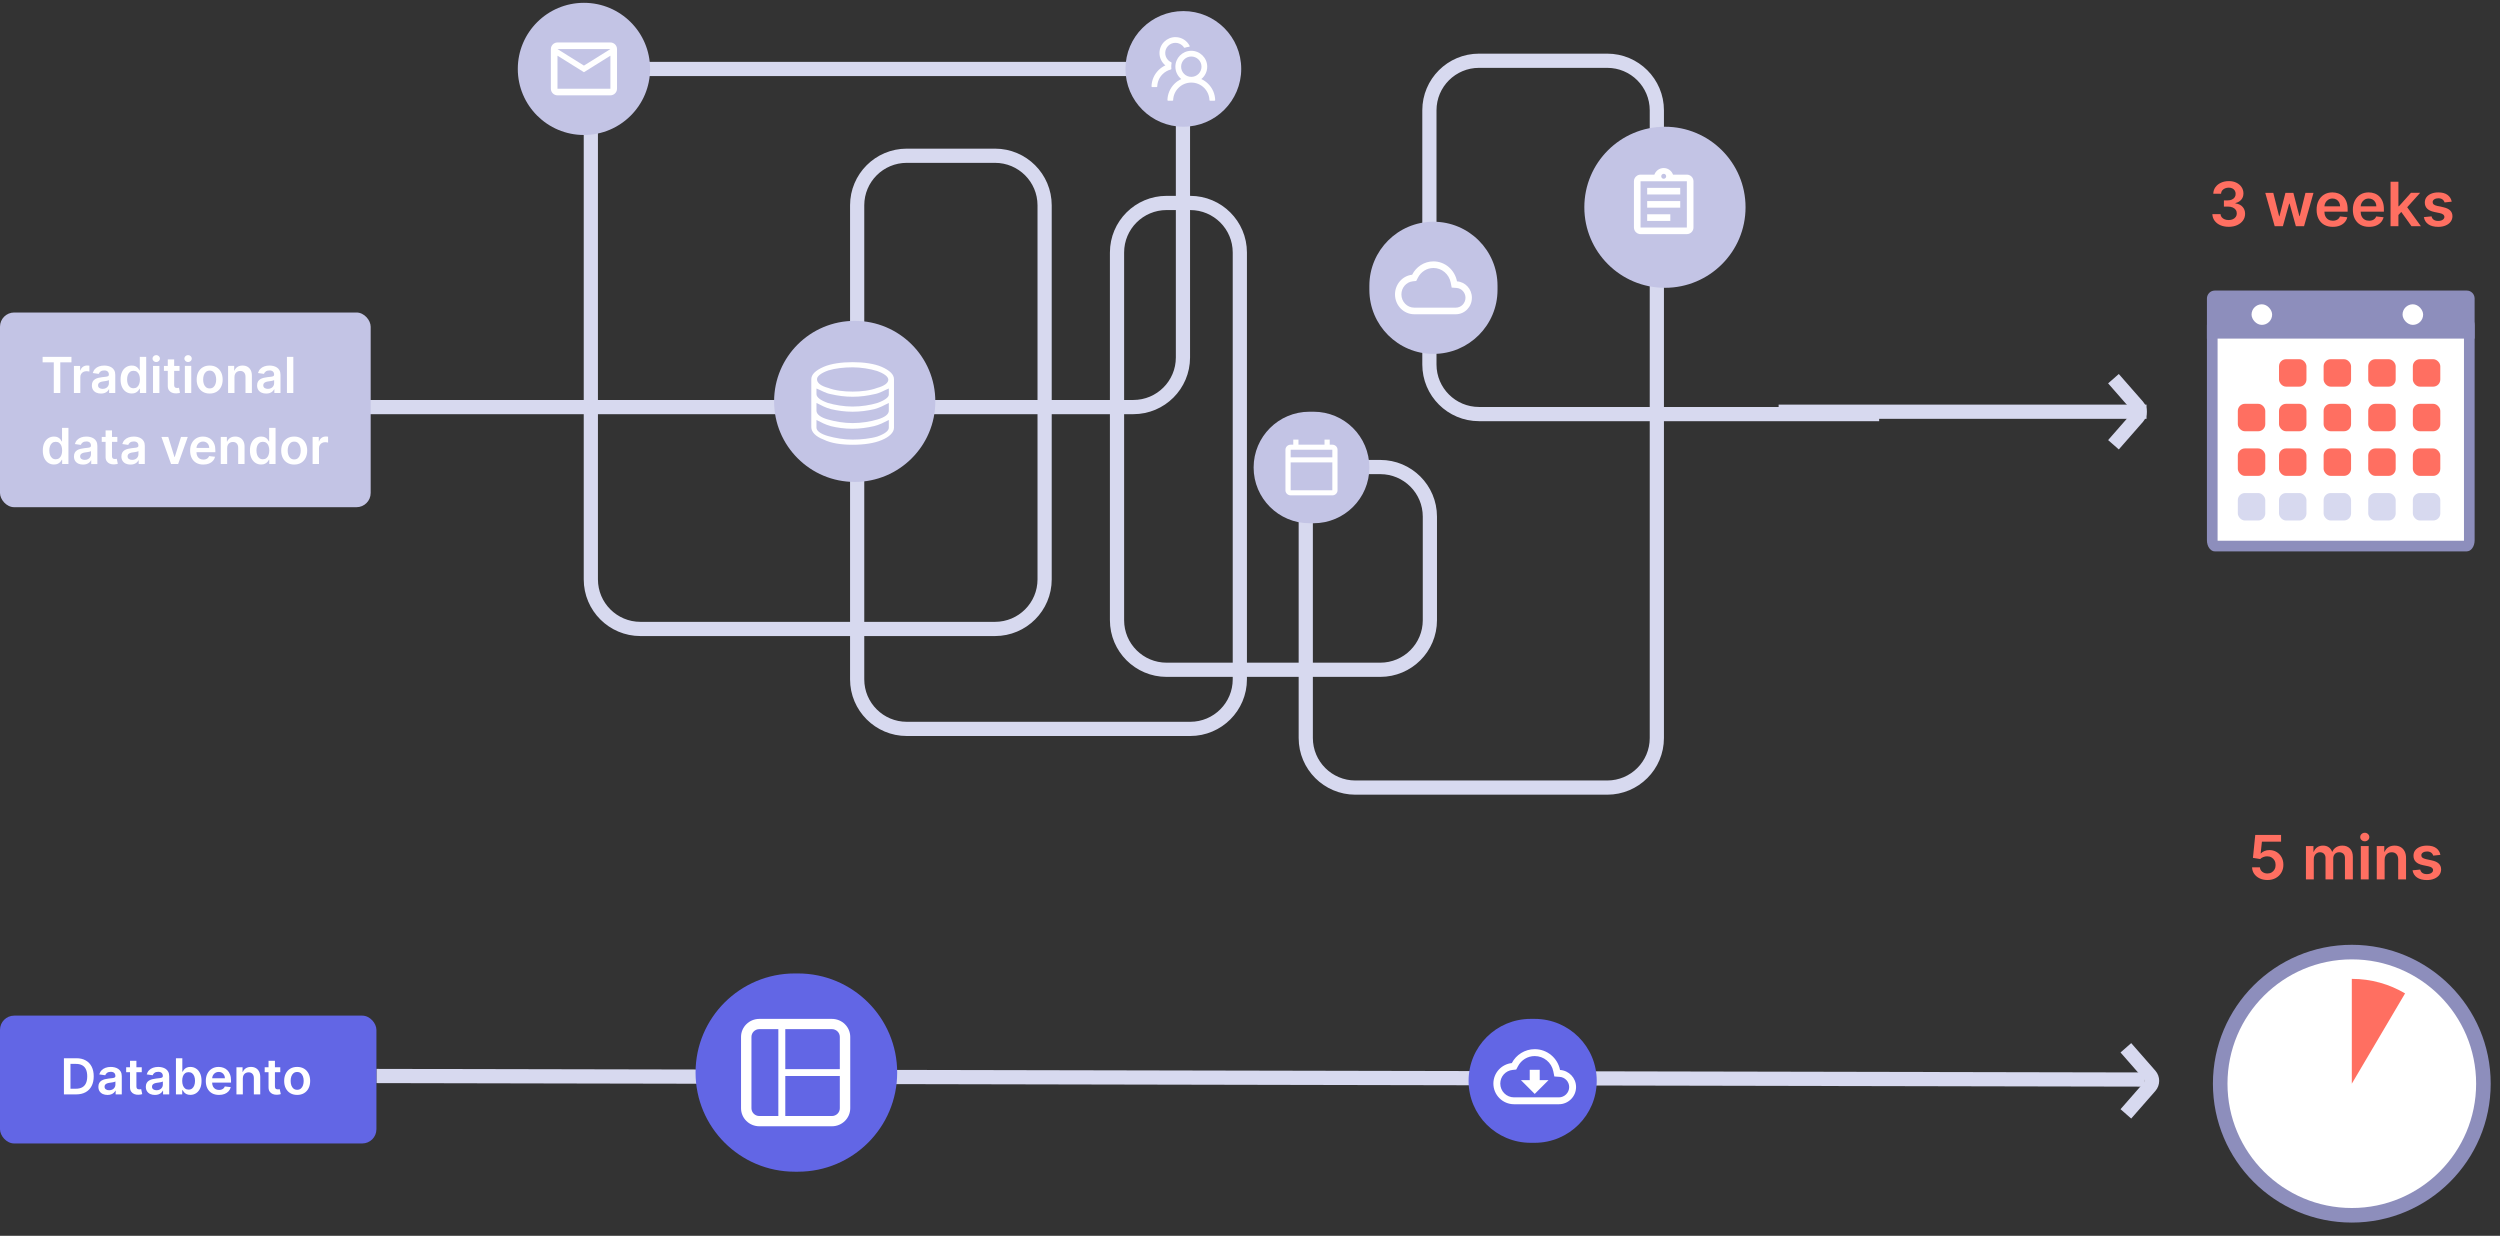 <svg fill="none" height="348" viewBox="0 0 704 348" width="704" xmlns="http://www.w3.org/2000/svg" xmlns:xlink="http://www.w3.org/1999/xlink"><rect x="0" y="0" width="704" height="348" fill="#333333" stroke="none"/><clipPath id="a"><path d="m0 0h704v348h-704z"/></clipPath><clipPath id="b"><path d="m420.537 291.57h23.282v23.262h-23.282z"/></clipPath><g clip-path="url(#a)"><path d="m103.5 114.632h31.57 184.079c7.715 0 13.969-6.249 13.969-13.957v-67.291c0-7.708-6.254-13.957-13.969-13.957h-138.8c-7.715 0-13.97 6.249-13.97 13.957v129.772c0 7.708 6.255 13.957 13.97 13.957h99.846c7.715 0 13.969-6.249 13.969-13.957v-105.342c0-7.708-6.254-13.957-13.969-13.957h-24.85c-7.716 0-13.969 6.249-13.969 13.957v133.486c0 7.709 6.253 13.957 13.969 13.957h79.823c7.715 0 13.969-6.248 13.969-13.957v-120.193c0-7.708-6.254-13.957-13.969-13.957h-6.647c-7.716 0-13.969 6.249-13.969 13.957v103.545c0 7.709 6.253 13.958 13.969 13.958h60.164c7.714 0 13.969-6.249 13.969-13.958v-29.177c0-7.708-6.255-13.958-13.969-13.958h-7.012c-7.715 0-13.969 6.25-13.969 13.958v62.351c0 7.708 6.254 13.958 13.969 13.958h70.925c7.714 0 13.969-6.25 13.969-13.958v-176.763c0-7.708-6.255-13.957-13.969-13.957h-36.11c-7.715 0-13.969 6.249-13.969 13.957v71.58c0 7.708 6.254 13.958 13.969 13.958h112.687" stroke="#d7d9ef" stroke-width="4"/><rect fill="#c3c4e5" height="54.828" rx="4" width="104.383" y="88"/><path d="m12 102.038v-1.546h8.124v1.546h-3.147v8.636h-1.83v-8.636zm8.817 8.636v-7.636h1.745v1.272h.08c.139-.44.378-.78.716-1.019.341-.242.731-.363 1.168-.363.1 0 .21.005.333.015.126.007.23.018.313.035v1.656c-.076-.027-.197-.05-.363-.07-.162-.023-.32-.035-.472-.035-.328 0-.623.071-.885.214-.259.139-.462.333-.612.582-.149.248-.224.535-.224.86v4.489zm7.612.154c-.484 0-.92-.086-1.308-.258-.385-.176-.689-.435-.915-.776-.222-.341-.333-.762-.333-1.263 0-.431.08-.787.239-1.069.159-.281.376-.507.651-.676s.585-.296.93-.383c.348-.089.708-.154 1.079-.193.447-.047.81-.088 1.089-.125.278-.04.48-.099.607-.179.129-.083.194-.21.194-.383v-.029c0-.375-.111-.665-.333-.87-.222-.206-.542-.309-.96-.309-.441 0-.79.097-1.049.289-.255.192-.428.419-.517.681l-1.68-.239c.133-.464.351-.852.656-1.163.305-.315.678-.55 1.119-.706.441-.159.928-.239 1.462-.239.368 0 .734.043 1.099.13.365.086.698.228.999.427.302.196.544.462.726.8.186.339.278.761.278 1.268v5.111h-1.73v-1.049h-.06c-.109.212-.264.411-.462.597-.196.182-.443.329-.741.442-.295.109-.641.164-1.039.164zm.467-1.322c.361 0 .674-.072.94-.214.265-.146.469-.338.612-.577.146-.238.219-.499.219-.78v-.9c-.056.046-.152.089-.288.129-.133.04-.282.075-.447.105-.166.029-.33.056-.492.079s-.303.043-.423.06c-.269.036-.509.096-.721.179s-.38.199-.502.348c-.123.145-.184.334-.184.566 0 .332.121.582.363.751.242.169.55.254.925.254zm8.208 1.302c-.6 0-1.137-.154-1.611-.462-.474-.308-.849-.756-1.124-1.342-.275-.587-.413-1.3-.413-2.138 0-.849.139-1.565.418-2.148.282-.587.661-1.029 1.139-1.327.477-.302 1.009-.453 1.596-.453.448 0 .815.076 1.104.229.288.149.517.33.686.542.169.209.3.406.393.591h.074v-3.808h1.805v10.182h-1.77v-1.203h-.109c-.093.185-.227.383-.403.591-.176.206-.408.382-.696.527-.288.146-.651.219-1.089.219zm.502-1.476c.381 0 .706-.103.974-.309.269-.208.472-.498.612-.87.139-.371.209-.803.209-1.297s-.07-.923-.209-1.288c-.136-.364-.338-.648-.607-.85-.265-.202-.592-.303-.979-.303-.401 0-.736.104-1.004.313-.268.209-.471.497-.607.865s-.204.789-.204 1.263c0 .477.068.903.204 1.278.139.371.343.664.612.879.272.213.605.319.999.319zm5.482 1.342v-7.636h1.8v7.636zm.905-8.72c-.285 0-.53-.095-.736-.284-.205-.192-.308-.422-.308-.691 0-.271.103-.502.308-.691.205-.192.451-.288.736-.288.288 0 .534.096.736.288.205.189.308.42.308.691 0 .269-.103.499-.308.691-.202.189-.447.284-.736.284zm6.559 1.084v1.392h-4.39v-1.392zm-3.306-1.83h1.8v7.169c0 .242.036.428.109.557.076.126.176.212.298.258.123.047.259.07.408.07.113 0 .215-.008.308-.025.096-.016.169-.031.219-.045l.303 1.407c-.096.034-.234.07-.413.11-.176.04-.391.063-.646.069-.451.014-.857-.054-1.218-.203-.361-.153-.648-.388-.86-.706-.209-.319-.312-.716-.308-1.194zm4.811 9.466v-7.636h1.8v7.636zm.905-8.72c-.285 0-.53-.095-.736-.284-.205-.192-.308-.422-.308-.691 0-.271.103-.502.308-.691.205-.192.451-.288.736-.288.288 0 .534.096.736.288.205.189.308.42.308.691 0 .269-.103.499-.308.691-.202.189-.447.284-.736.284zm6.077 8.869c-.746 0-1.392-.164-1.939-.492s-.971-.787-1.273-1.377c-.298-.59-.448-1.28-.448-2.068 0-.789.149-1.48.448-2.074.302-.593.726-1.053 1.273-1.382.547-.328 1.193-.492 1.939-.492.746 0 1.392.164 1.939.492.547.329.97.789 1.268 1.382.302.594.452 1.285.452 2.074 0 .788-.151 1.478-.452 2.068-.298.59-.721 1.049-1.268 1.377-.547.328-1.193.492-1.939.492zm.01-1.442c.404 0 .742-.111 1.014-.333.272-.225.474-.527.607-.905.136-.377.204-.798.204-1.262 0-.468-.068-.89-.204-1.268-.133-.381-.335-.684-.607-.91-.272-.225-.61-.338-1.014-.338-.414 0-.759.113-1.034.338-.272.226-.476.529-.612.91-.133.378-.199.8-.199 1.268 0 .464.066.885.199 1.262.136.378.34.68.612.905.275.222.62.333 1.034.333zm6.976-3.181v4.474h-1.8v-7.636h1.72v1.297h.089c.176-.427.456-.767.84-1.019.388-.252.867-.378 1.437-.378.527 0 .986.113 1.377.338.394.226.699.552.915.98.219.427.327.946.323 1.556v4.862h-1.8v-4.584c0-.51-.133-.91-.398-1.198-.262-.288-.625-.432-1.089-.432-.315 0-.595.069-.84.208-.242.136-.432.333-.572.592-.136.259-.204.572-.204.94zm8.929 4.628c-.484 0-.92-.086-1.308-.258-.385-.176-.689-.435-.915-.776-.222-.341-.333-.762-.333-1.263 0-.431.08-.787.239-1.069.159-.281.376-.507.651-.676.275-.169.585-.296.93-.383.348-.089.708-.154 1.079-.193.447-.047.81-.088 1.089-.125.279-.04.481-.099.607-.179.129-.083.194-.21.194-.383v-.029c0-.375-.111-.665-.333-.87-.222-.206-.542-.309-.96-.309-.441 0-.79.097-1.049.289-.255.192-.428.419-.517.681l-1.68-.239c.133-.464.351-.852.656-1.163.305-.315.678-.55 1.119-.706.441-.159.928-.239 1.462-.239.368 0 .734.043 1.099.13.365.086.698.228.999.427.302.196.544.462.726.8.186.339.278.761.278 1.268v5.111h-1.73v-1.049h-.06c-.109.212-.264.411-.462.597-.196.182-.443.329-.741.442-.295.109-.641.164-1.039.164zm.467-1.322c.361 0 .674-.072.94-.214.265-.146.469-.338.612-.577.146-.238.219-.499.219-.78v-.9c-.056.046-.152.089-.288.129-.133.04-.282.075-.447.105-.166.029-.33.056-.492.079s-.303.043-.423.06c-.269.036-.509.096-.721.179s-.38.199-.502.348c-.123.145-.184.334-.184.566 0 .332.121.582.363.751.242.169.55.254.925.254zm7.174-9.014v10.182h-1.8v-10.182zm-67.394 30.316c-.6 0-1.137-.154-1.611-.462-.474-.308-.849-.756-1.124-1.342-.275-.587-.413-1.3-.413-2.138 0-.849.139-1.565.418-2.148.282-.587.661-1.029 1.139-1.327.477-.302 1.009-.453 1.596-.453.447 0 .815.076 1.104.229.288.149.517.33.686.542.169.209.3.406.393.591h.075v-3.808h1.805v10.182h-1.77v-1.203h-.109c-.093.185-.227.383-.403.591-.176.206-.408.382-.696.527-.288.146-.651.219-1.089.219zm.502-1.476c.381 0 .706-.103.974-.309.269-.208.472-.498.612-.87.139-.371.209-.803.209-1.297s-.07-.923-.209-1.288c-.136-.364-.338-.648-.607-.85-.265-.202-.592-.303-.979-.303-.401 0-.736.104-1.004.313s-.471.497-.607.865c-.136.368-.204.789-.204 1.263 0 .477.068.903.204 1.278.139.371.343.664.612.879.272.213.605.319.999.319zm7.68 1.496c-.484 0-.92-.086-1.308-.258-.385-.176-.689-.435-.915-.776-.222-.341-.333-.762-.333-1.263 0-.431.08-.787.239-1.069.159-.281.376-.507.651-.676s.585-.296.93-.383c.348-.089.708-.154 1.079-.193.447-.047.81-.088 1.089-.125.278-.04.481-.099.607-.179.129-.083.194-.21.194-.383v-.029c0-.375-.111-.665-.333-.87-.222-.206-.542-.309-.96-.309-.441 0-.79.096-1.049.289-.255.192-.427.419-.517.681l-1.68-.239c.133-.464.351-.852.656-1.163.305-.315.678-.55 1.119-.706.441-.159.928-.239 1.462-.239.368 0 .734.043 1.099.129.365.087.698.229.999.428.302.196.544.462.726.8.186.339.278.761.278 1.268v5.111h-1.73v-1.049h-.06c-.109.212-.264.411-.462.597-.196.182-.442.329-.741.442-.295.109-.641.164-1.039.164zm.467-1.322c.361 0 .674-.072.94-.214.265-.146.469-.338.612-.577.146-.238.219-.499.219-.78v-.9c-.056.046-.152.089-.288.129-.133.04-.282.075-.448.104-.166.03-.33.057-.492.08-.163.023-.303.043-.423.06-.269.036-.509.096-.721.179s-.38.199-.502.348c-.123.145-.184.334-.184.566 0 .332.121.582.363.751.242.169.55.254.925.254zm9.188-6.468v1.392h-4.39v-1.392zm-3.306-1.83h1.8v7.169c0 .242.036.428.109.557.076.126.176.212.298.258.123.047.259.07.408.07.113 0 .215-.008.308-.025.096-.016.169-.031.219-.045l.303 1.407c-.096.034-.234.07-.413.11-.176.04-.391.063-.646.069-.451.014-.857-.054-1.218-.203-.361-.153-.648-.388-.86-.706-.209-.319-.312-.716-.308-1.194zm7.009 9.62c-.484 0-.92-.086-1.308-.258-.385-.176-.689-.435-.915-.776-.222-.341-.333-.762-.333-1.263 0-.431.08-.787.239-1.069.159-.281.376-.507.651-.676s.585-.296.93-.383c.348-.089.708-.154 1.079-.193.447-.047.81-.088 1.089-.125.278-.04.48-.099.607-.179.129-.083.194-.21.194-.383v-.029c0-.375-.111-.665-.333-.87-.222-.206-.542-.309-.96-.309-.441 0-.79.096-1.049.289-.255.192-.428.419-.517.681l-1.68-.239c.133-.464.351-.852.656-1.163.305-.315.678-.55 1.119-.706.441-.159.928-.239 1.462-.239.368 0 .734.043 1.099.129.365.087.698.229.999.428.302.196.544.462.726.8.186.339.278.761.278 1.268v5.111h-1.73v-1.049h-.06c-.109.212-.264.411-.462.597-.196.182-.443.329-.741.442-.295.109-.641.164-1.039.164zm.467-1.322c.361 0 .674-.072.94-.214.265-.146.469-.338.612-.577.146-.238.219-.499.219-.78v-.9c-.056.046-.152.089-.288.129-.133.04-.282.075-.447.104-.166.03-.33.057-.492.08s-.303.043-.423.06c-.269.036-.509.096-.721.179s-.38.199-.502.348c-.123.145-.184.334-.184.566 0 .332.121.582.363.751.242.169.55.254.925.254zm15.668-6.468-2.719 7.636h-1.989l-2.719-7.636h1.919l1.755 5.672h.08l1.76-5.672zm4.366 7.785c-.766 0-1.427-.159-1.984-.477-.553-.322-.979-.776-1.278-1.362-.298-.59-.448-1.285-.448-2.083 0-.786.149-1.475.448-2.069.302-.596.723-1.06 1.263-1.392.54-.334 1.175-.502 1.904-.502.471 0 .915.076 1.332.229.421.149.792.381 1.114.696.325.315.58.716.766 1.203.186.484.278 1.061.278 1.73v.552h-6.259v-1.213h4.534c-.003-.345-.078-.651-.224-.92-.146-.272-.35-.485-.612-.641-.259-.156-.56-.234-.905-.234-.368 0-.691.09-.969.269-.278.175-.495.407-.651.696-.152.285-.23.598-.234.939v1.059c0 .444.081.826.244 1.144.162.315.39.557.681.726.292.165.633.248 1.024.248.262 0 .499-.036.711-.109.212-.076.396-.187.552-.333s.273-.327.353-.542l1.68.189c-.106.444-.308.832-.607 1.163-.295.328-.673.583-1.133.766-.461.179-.988.268-1.581.268zm6.718-4.623v4.474h-1.8v-7.636h1.72v1.297h.089c.176-.427.456-.767.84-1.019.388-.252.867-.378 1.437-.378.527 0 .986.113 1.377.338.394.226.699.552.915.98.219.427.327.946.323 1.556v4.862h-1.8v-4.584c0-.51-.133-.91-.398-1.198-.262-.288-.625-.432-1.089-.432-.315 0-.595.069-.84.208-.242.136-.433.333-.572.592-.136.258-.204.572-.204.94zm9.565 4.608c-.6 0-1.137-.154-1.611-.462-.474-.308-.848-.756-1.123-1.342-.275-.587-.413-1.3-.413-2.138 0-.849.139-1.565.418-2.148.282-.587.661-1.029 1.139-1.327.477-.302 1.009-.453 1.596-.453.448 0 .815.076 1.104.229.288.149.517.33.686.542.169.209.3.406.393.591h.075v-3.808h1.805v10.182h-1.77v-1.203h-.109c-.093.185-.227.383-.403.591-.176.206-.408.382-.696.527-.288.146-.651.219-1.089.219zm.502-1.476c.381 0 .706-.103.974-.309.269-.208.472-.498.612-.87.139-.371.209-.803.209-1.297s-.07-.923-.209-1.288c-.136-.364-.338-.648-.607-.85-.265-.202-.592-.303-.979-.303-.401 0-.736.104-1.004.313s-.471.497-.607.865-.204.789-.204 1.263c0 .477.068.903.204 1.278.139.371.343.664.612.879.272.213.605.319.999.319zm8.813 1.491c-.746 0-1.392-.164-1.939-.492-.547-.328-.971-.787-1.273-1.377-.298-.59-.447-1.28-.447-2.068 0-.789.149-1.48.447-2.074.302-.593.726-1.053 1.273-1.382.547-.328 1.193-.492 1.939-.492.746 0 1.392.164 1.939.492.547.329.969.789 1.268 1.382.302.594.453 1.285.453 2.074 0 .788-.151 1.478-.453 2.068-.298.59-.721 1.049-1.268 1.377s-1.193.492-1.939.492zm.01-1.442c.404 0 .742-.111 1.014-.333.272-.225.474-.527.607-.905.136-.377.204-.798.204-1.262 0-.468-.068-.89-.204-1.268-.133-.381-.335-.685-.607-.91s-.61-.338-1.014-.338c-.414 0-.759.113-1.034.338-.272.225-.476.529-.612.91-.133.378-.199.8-.199 1.268 0 .464.066.885.199 1.262.136.378.34.68.612.905.275.222.62.333 1.034.333zm5.177 1.293v-7.636h1.745v1.272h.08c.139-.44.378-.78.716-1.019.341-.242.731-.363 1.168-.363.099 0 .21.005.333.015.126.007.23.018.313.035v1.656c-.076-.027-.197-.05-.363-.07-.162-.023-.32-.035-.472-.035-.328 0-.623.071-.885.214-.259.139-.462.333-.612.582-.149.248-.224.535-.224.86v4.489z" fill="#fff"/><path d="m106 303 498 1" stroke="#d7d9ef" stroke-width="4"/><path d="m224.708 274.123h-.902c-15.429 0-27.938 12.498-27.938 27.914 0 15.417 12.509 27.915 27.938 27.915h.902c15.429 0 27.938-12.498 27.938-27.915 0-15.416-12.509-27.914-27.938-27.914z" fill="#6266e5"/><path clip-rule="evenodd" d="m211.608 291.997c0-1.212.997-2.193 2.23-2.193h5.343v24.469h-5.343c-1.231 0-2.23-.983-2.23-2.194zm9.53 22.276h13.124c1.232 0 2.231-.983 2.231-2.194v-9.08h-15.355zm15.355-13.198v-9.078c0-1.212-.998-2.193-2.231-2.193h-13.124v11.271zm-22.655-14.157c-2.853 0-5.165 2.273-5.165 5.079v20.082c0 2.805 2.312 5.08 5.165 5.08h20.424c2.852 0 5.165-2.275 5.165-5.08v-20.082c0-2.806-2.312-5.079-5.165-5.079z" fill="#fff" fill-rule="evenodd"/><path d="m500.86 115.941h103.604" stroke="#d7d9ef" stroke-width="4"/><path d="m595.151 106.637 6.808 7.773c.767.877.767 2.186 0 3.063l-6.808 7.773" stroke="#d7d9ef" stroke-width="4"/><path d="m598.643 295.059 6.808 7.773c.767.877.767 2.186 0 3.063l-6.808 7.773" stroke="#d7d9ef" stroke-width="4"/><path d="m432.178 286.918h-1.164c-9.644 0-17.461 7.811-17.461 17.446 0 9.636 7.817 17.447 17.461 17.447h1.164c9.644 0 17.462-7.811 17.462-17.447 0-9.635-7.818-17.446-17.462-17.446z" fill="#6266e5"/><path d="m349.528 19.404c0-8.993-7.297-16.283-16.297-16.283-9.001 0-16.298 7.29-16.298 16.283s7.297 16.284 16.298 16.284c9 0 16.297-7.29 16.297-16.284z" fill="#c3c4e5"/><path clip-rule="evenodd" d="m329.827 18.779c0 .199.01.396.031.591.011.089-.048.172-.135.195-.88.222-1.687.678-2.346 1.337-.925.922-1.452 2.138-1.494 3.437-.003.096-.083.172-.18.172h-1.257c-.101 0-.181-.083-.179-.183.044-1.726.739-3.343 1.967-4.567.569-.569 1.226-1.023 1.938-1.352-1.015-.822-1.662-2.075-1.662-3.481 0-2.479 2.07-4.514 4.555-4.476 1.721.027 3.21 1.021 3.937 2.461.056.112-.015.246-.141.26-.428.045-.845.141-1.239.278-.076.027-.163-.002-.209-.072-.127-.197-.279-.381-.456-.546-.523-.488-1.213-.763-1.928-.77-.79-.009-1.534.3-2.088.867-.504.515-.793 1.198-.813 1.916-.023.808.289 1.572.866 2.136.242.237.523.425.828.562.073.034.116.116.1.197-.062.338-.095.685-.095 1.041zm8.463 3.482c.71.329 1.366.784 1.935 1.352 1.229 1.225 1.924 2.841 1.968 4.565.002.101-.078.183-.18.183h-1.254c-.096 0-.177-.076-.18-.172-.044-1.299-.57-2.514-1.494-3.437-.965-.965-2.249-1.496-3.614-1.496s-2.649.531-3.614 1.496c-.926.922-1.453 2.138-1.495 3.437-.002.096-.084.172-.179.172h-1.255c-.101 0-.182-.083-.179-.183.044-1.724.739-3.34 1.962-4.565.572-.571 1.226-1.023 1.936-1.352-1.013-.822-1.662-2.076-1.662-3.482 0-2.449 1.97-4.44 4.414-4.478 2.483-.038 4.553 1.997 4.553 4.478 0 1.406-.647 2.66-1.662 3.482zm-4.848-1.455c.54.542 1.262.84 2.029.84.766 0 1.488-.298 2.03-.84.542-.542.84-1.26.84-2.026 0-.775-.304-1.502-.861-2.046-.542-.531-1.279-.826-2.038-.819-.769.009-1.489.316-2.027.866-.512.526-.806 1.236-.812 1.97-.009.777.291 1.507.839 2.055z" fill="#fff" fill-rule="evenodd"/><path d="m421.702 80.468c0-9.957-8.079-18.028-18.044-18.028s-18.043 8.071-18.043 18.028v1.163c0 9.957 8.078 18.028 18.043 18.028s18.044-8.071 18.044-18.028z" fill="#c3c4e5"/><path d="m410.289 79.226c-.613-3.21-3.347-5.62-6.63-5.62-2.608 0-4.872 1.526-6 3.759-2.715.298-4.826 2.671-4.826 5.546 0 3.08 2.427 5.583 5.413 5.583h11.728c2.49 0 4.511-2.084 4.511-4.652 0-2.457-1.85-4.448-4.196-4.615zm-.315 7.407h-11.728c-1.995 0-3.609-1.666-3.609-3.722 0-1.907 1.38-3.499 3.212-3.694l.965-.102.451-.884c.857-1.703 2.536-2.764 4.394-2.764 2.364 0 4.402 1.731 4.862 4.122l.271 1.396 1.381.102c1.407.093 2.507 1.312 2.507 2.754 0 1.535-1.217 2.791-2.706 2.791z" fill="#fff"/><path d="m263.385 113.034c0-12.526-10.163-22.68-22.699-22.68-12.537 0-22.7 10.155-22.7 22.68s10.163 22.68 22.7 22.68c12.536 0 22.699-10.154 22.699-22.68z" fill="#c3c4e5"/><path d="m248.252 103.293c-2.037-.872-4.947-1.309-8.148-1.309-3.202 0-6.112.437-8.149 1.309-2.328 1.018-3.492 2.181-3.492 3.489v13.521c0 1.309 1.164 2.617 3.492 3.49 2.037 1.017 4.947 1.453 8.149 1.453 3.201 0 6.111-.436 8.148-1.308 2.183-.872 3.492-2.181 3.492-3.489v-13.667c0-1.308-1.164-2.471-3.492-3.489zm-1.309 5.961c-1.892.727-4.511 1.017-6.839 1.017-2.474 0-4.948-.29-6.839-1.017-2.183-.582-3.202-1.454-3.202-2.472 0-.872 1.164-1.744 3.202-2.471 1.891-.582 4.365-.873 6.839-.873 2.328 0 4.947.436 6.839 1.018 2.037.727 3.201 1.599 3.201 2.472 0 .872-1.019 1.744-3.201 2.326zm.145 4.216c-1.892.582-4.511 1.018-6.984 1.018-2.474 0-4.948-.436-6.985-1.018-2.037-.727-3.201-1.599-3.201-2.472v-1.599c1.455.582 2.473 1.309 4.074 1.599 1.892.437 3.929.727 6.112.727 2.182 0 4.219-.29 6.111-.727 1.601-.29 2.619-1.017 4.074-1.599v1.745c0 .727-1.164 1.599-3.201 2.326zm0 4.652c-1.892.582-4.511 1.018-6.984 1.018-2.474 0-4.948-.436-6.985-1.018-2.037-.581-3.201-1.453-3.201-2.471v-2.181c1.455.727 2.473 1.308 4.074 1.745 1.892.436 3.929.727 6.112.727 2.182 0 4.219-.291 6.111-.727 1.601-.437 2.619-1.018 4.074-1.745v2.181c0 1.018-1.164 1.89-3.201 2.471zm-6.984 5.671c-2.474 0-4.948-.437-6.985-1.018-2.037-.582-3.201-1.454-3.201-2.326v-2.181c1.455.727 2.473 1.308 4.074 1.744 1.746.437 3.929.727 5.966.727 2.183 0 4.22-.29 6.112-.727 1.746-.436 2.764-1.017 4.219-1.744v2.181c0 .872-1.164 1.744-3.201 2.471-1.892.582-4.656.873-6.984.873z" fill="#fff"/><path d="m491.547 58.368c0-12.526-10.163-22.68-22.7-22.68s-22.7 10.154-22.7 22.68 10.163 22.68 22.7 22.68 22.7-10.154 22.7-22.68z" fill="#c3c4e5"/><path d="m183.063 19.405c0-10.278-8.339-18.61-18.625-18.61-10.287 0-18.626 8.332-18.626 18.61 0 10.278 8.339 18.61 18.626 18.61 10.286 0 18.625-8.332 18.625-18.61z" fill="#c3c4e5"/><path d="m173.75 13.82c0-1.024-.838-1.861-1.862-1.861h-14.901c-1.024 0-1.862.837-1.862 1.861v11.166c0 1.024.838 1.861 1.862 1.861h14.901c1.024 0 1.862-.837 1.862-1.861zm-1.862 0-7.451 4.652-7.45-4.652zm0 11.166h-14.901v-9.305l7.45 4.652 7.451-4.652z" fill="#fff"/><path d="m463.842 60.345h6.518v1.861h-6.518zm0-3.722h9.312v1.861h-9.312zm0-3.722h9.312v1.861h-9.312zm11.175-3.722h-3.893c-.391-1.079-1.415-1.861-2.626-1.861s-2.235.782-2.626 1.861h-3.893c-.13 0-.251.009-.373.037-.363.074-.689.261-.94.512-.168.168-.307.372-.401.596-.093.214-.149.456-.149.717v13.027c0 .251.056.502.149.726.094.223.233.419.401.596.251.251.577.437.94.512.122.019.243.028.373.028h13.038c1.024 0 1.862-.837 1.862-1.861v-13.027c0-1.024-.838-1.861-1.862-1.861zm-6.519-.233c.382 0 .698.316.698.698s-.316.698-.698.698-.699-.316-.699-.698.317-.698.699-.698zm6.519 15.12h-13.038v-13.027h13.038z" fill="#fff"/><path d="m369.9 115.941h-1.165c-8.679 0-15.715 7.03-15.715 15.702s7.036 15.702 15.715 15.702h1.165c8.679 0 15.715-7.03 15.715-15.702s-7.036-15.702-15.715-15.702z" fill="#c3c4e5"/><path d="m375.184 125.221h-.734v-1.428h-1.466v1.428h-7.334v-1.428h-1.467v1.428h-.733c-.807 0-1.467.642-1.467 1.427v11.42c0 .785.66 1.427 1.467 1.427h11.734c.806 0 1.466-.642 1.466-1.427v-11.42c0-.785-.66-1.427-1.466-1.427zm0 12.847h-11.734v-7.851h11.734zm0-9.278h-11.734v-2.142h11.734z" fill="#fff"/><g clip-path="url(#b)"><path d="m439.308 301.302c-.659-3.344-3.599-5.855-7.13-5.855-2.803 0-5.238 1.59-6.451 3.916-2.92.31-5.19 2.782-5.19 5.777 0 3.208 2.61 5.815 5.821 5.815h12.611c2.677 0 4.85-2.171 4.85-4.846 0-2.559-1.988-4.633-4.511-4.807zm-.339 7.715h-12.611c-2.144 0-3.88-1.735-3.88-3.877 0-1.987 1.484-3.645 3.453-3.848l1.038-.107.485-.921c.922-1.773 2.726-2.878 4.724-2.878 2.542 0 4.734 1.803 5.229 4.294l.291 1.453 1.484.107c1.514.097 2.697 1.367 2.697 2.869 0 1.599-1.31 2.908-2.91 2.908zm-5.384-7.754h-2.813v2.908h-2.474l3.88 3.877 3.881-3.877h-2.474z" fill="#fff"/></g><rect fill="#6266e5" height="36" rx="4" width="106" y="286"/><path d="m21.45 308.182h-3.45v-10.182h3.52c1.011 0 1.879.204 2.605.612.729.404 1.289.986 1.68 1.745s.587 1.667.587 2.724c0 1.061-.197 1.972-.592 2.735-.391.762-.956 1.347-1.695 1.754-.736.408-1.621.612-2.655.612zm-1.606-1.596h1.516c.709 0 1.301-.129 1.775-.388.474-.262.83-.651 1.069-1.168.239-.52.358-1.17.358-1.949s-.119-1.425-.358-1.939c-.239-.517-.592-.903-1.059-1.158-.464-.259-1.041-.388-1.73-.388h-1.571zm10.418 1.75c-.484 0-.92-.086-1.308-.258-.385-.176-.689-.435-.915-.776-.222-.341-.333-.762-.333-1.263 0-.431.08-.787.239-1.069.159-.281.376-.507.651-.676s.585-.296.93-.383c.348-.089.708-.154 1.079-.193.448-.047.81-.088 1.089-.125.278-.04.481-.099.607-.179.129-.083.194-.21.194-.383v-.029c0-.375-.111-.665-.333-.87-.222-.206-.542-.309-.96-.309-.441 0-.79.096-1.049.289-.255.192-.427.419-.517.681l-1.68-.239c.133-.464.351-.852.656-1.163.305-.315.678-.55 1.119-.706.441-.159.928-.239 1.462-.239.368 0 .734.043 1.099.129.365.087.698.229.999.428.302.196.544.462.726.8.186.339.279.761.279 1.268v5.111h-1.73v-1.049h-.06c-.109.212-.264.411-.462.597-.196.182-.443.329-.741.442-.295.109-.641.164-1.039.164zm.467-1.322c.361 0 .674-.072.94-.214.265-.146.469-.338.612-.577.146-.238.219-.499.219-.78v-.9c-.056.046-.152.089-.288.129-.133.04-.282.075-.448.104-.166.03-.33.057-.492.08s-.303.043-.423.06c-.268.036-.509.096-.721.179-.212.083-.38.199-.502.348-.123.145-.184.334-.184.566 0 .332.121.582.363.751.242.169.55.254.925.254zm9.188-6.468v1.392h-4.39v-1.392zm-3.306-1.83h1.8v7.169c0 .242.036.428.109.557.076.126.176.212.298.258.123.047.259.07.408.07.113 0 .215-.008.308-.025.096-.016.169-.031.219-.045l.303 1.407c-.096.034-.234.07-.413.11-.176.04-.391.063-.646.069-.451.014-.857-.054-1.218-.203-.361-.153-.648-.388-.86-.706-.209-.319-.312-.716-.308-1.194zm7.009 9.62c-.484 0-.92-.086-1.308-.258-.385-.176-.689-.435-.915-.776-.222-.341-.333-.762-.333-1.263 0-.431.08-.787.239-1.069.159-.281.376-.507.651-.676s.585-.296.93-.383c.348-.089.708-.154 1.079-.193.447-.047.81-.088 1.089-.125.278-.04.481-.099.607-.179.129-.083.194-.21.194-.383v-.029c0-.375-.111-.665-.333-.87-.222-.206-.542-.309-.96-.309-.441 0-.79.096-1.049.289-.255.192-.427.419-.517.681l-1.68-.239c.133-.464.351-.852.656-1.163.305-.315.678-.55 1.119-.706.441-.159.928-.239 1.462-.239.368 0 .734.043 1.099.129.365.087.698.229.999.428.302.196.544.462.726.8.186.339.278.761.278 1.268v5.111h-1.73v-1.049h-.06c-.109.212-.264.411-.462.597-.196.182-.442.329-.741.442-.295.109-.641.164-1.039.164zm.467-1.322c.361 0 .674-.072.94-.214.265-.146.469-.338.612-.577.146-.238.219-.499.219-.78v-.9c-.056.046-.152.089-.288.129-.133.04-.282.075-.448.104-.166.03-.33.057-.492.08-.162.023-.303.043-.422.06-.269.036-.509.096-.721.179s-.38.199-.502.348c-.123.145-.184.334-.184.566 0 .332.121.582.363.751.242.169.55.254.925.254zm5.454 1.168v-10.182h1.8v3.808h.075c.093-.185.224-.382.393-.591.169-.212.398-.393.686-.542.288-.153.656-.229 1.104-.229.59 0 1.122.151 1.596.453.477.298.855.74 1.133 1.327.282.583.423 1.299.423 2.148 0 .838-.138 1.551-.413 2.138-.275.586-.65 1.034-1.123 1.342-.474.308-1.011.462-1.611.462-.438 0-.8-.073-1.089-.219-.288-.145-.52-.321-.696-.527-.172-.208-.307-.406-.403-.591h-.104v1.203zm1.765-3.818c0 .494.07.926.209 1.297.142.372.346.662.612.87.269.206.593.309.974.309.398 0 .731-.106.999-.319.269-.215.471-.508.607-.879.139-.375.209-.801.209-1.278 0-.474-.068-.895-.204-1.263s-.338-.656-.607-.865-.603-.313-1.004-.313c-.384 0-.711.101-.979.303-.268.202-.472.486-.612.85-.136.365-.204.794-.204 1.288zm10.355 3.967c-.766 0-1.427-.159-1.984-.477-.553-.322-.979-.776-1.278-1.362-.298-.59-.447-1.285-.447-2.083 0-.786.149-1.475.447-2.069.302-.596.723-1.06 1.263-1.392.54-.334 1.175-.502 1.904-.502.471 0 .915.076 1.332.229.421.149.792.381 1.114.696.325.315.58.716.766 1.203.186.484.278 1.061.278 1.73v.552h-6.259v-1.213h4.534c-.003-.345-.078-.651-.224-.92-.146-.272-.35-.485-.612-.641-.259-.156-.56-.234-.905-.234-.368 0-.691.09-.97.269-.278.175-.495.407-.651.696-.152.285-.23.598-.234.939v1.059c0 .444.081.826.244 1.144.162.315.389.557.681.726.292.165.633.248 1.024.248.262 0 .499-.036.711-.109.212-.076.396-.187.552-.333s.274-.327.353-.542l1.68.189c-.106.444-.308.832-.607 1.163-.295.328-.673.583-1.134.766-.461.179-.988.268-1.581.268zm6.718-4.623v4.474h-1.8v-7.636h1.72v1.297h.089c.176-.427.456-.767.84-1.019.388-.252.867-.378 1.437-.378.527 0 .986.113 1.377.338.394.226.699.552.915.98.219.427.326.946.323 1.556v4.862h-1.8v-4.584c0-.51-.133-.91-.398-1.198-.262-.288-.625-.432-1.089-.432-.315 0-.595.069-.84.208-.242.136-.432.333-.572.592-.136.258-.204.572-.204.94zm10.545-3.162v1.392h-4.39v-1.392zm-3.306-1.83h1.8v7.169c0 .242.036.428.109.557.076.126.176.212.298.258.123.047.259.07.408.07.113 0 .215-.008.308-.025.096-.016.169-.031.219-.045l.303 1.407c-.096.034-.234.07-.413.11-.176.04-.391.063-.646.069-.451.014-.857-.054-1.218-.203-.361-.153-.648-.388-.86-.706-.209-.319-.311-.716-.308-1.194zm8.06 9.615c-.746 0-1.392-.164-1.939-.492-.547-.328-.971-.787-1.273-1.377-.298-.59-.447-1.28-.447-2.068 0-.789.149-1.48.447-2.074.302-.593.726-1.053 1.273-1.382.547-.328 1.193-.492 1.939-.492.746 0 1.392.164 1.939.492.547.329.969.789 1.268 1.382.302.594.453 1.285.453 2.074 0 .788-.151 1.478-.453 2.068-.298.59-.721 1.049-1.268 1.377s-1.193.492-1.939.492zm.01-1.442c.404 0 .742-.111 1.014-.333.272-.225.474-.527.607-.905.136-.377.204-.798.204-1.262 0-.468-.068-.89-.204-1.268-.133-.381-.335-.685-.607-.91s-.61-.338-1.014-.338c-.414 0-.759.113-1.034.338-.272.225-.476.529-.612.91-.133.378-.199.8-.199 1.268 0 .464.066.885.199 1.262.136.378.34.68.612.905.275.222.62.333 1.034.333z" fill="#fff"/><path d="m662.269 344.277c21.6 0 39.111-17.51 39.111-39.111s-17.511-39.111-39.111-39.111c-21.601 0-39.112 17.51-39.112 39.111s17.511 39.111 39.112 39.111z" fill="#8d8ebc"/><path d="m662.269 341.482c20.057 0 36.317-16.26 36.317-36.318 0-20.057-16.26-36.317-36.317-36.317-20.058 0-36.318 16.26-36.318 36.317 0 20.058 16.26 36.318 36.318 36.318z" fill="#8d8ebc"/><path d="m662.269 340.174c19.334 0 35.008-15.674 35.008-35.008 0-19.335-15.674-35.008-35.008-35.008-19.335 0-35.009 15.673-35.009 35.008 0 19.334 15.674 35.008 35.009 35.008z" fill="#fff"/><path d="m662.269 305.166v-29.517c5.476 0 10.604 1.492 15 4.091z" fill="#ff6f61"/><path d="m623.678 153.77c-.006 0-.031 0-.085-.032-.059-.036-.15-.111-.249-.25-.202-.285-.372-.753-.372-1.333v-60.568c0-.828.671-1.5 1.5-1.5h69.381c.828 0 1.5.672 1.5 1.5v60.568c0 .58-.171 1.048-.373 1.333-.098.139-.189.214-.249.25-.053.032-.079.032-.085.032z" fill="#fff" stroke="#8d8ebc" stroke-width="3"/><g fill="#ff6f61"><rect height="7.731" rx="2" width="7.731" x="641.767" y="101.15"/><rect height="7.731" rx="2" width="7.731" x="654.33" y="101.15"/><rect height="7.731" rx="2" width="7.731" x="666.894" y="101.15"/><rect height="7.731" rx="2" width="7.731" x="679.457" y="101.15"/><rect height="7.731" rx="2" width="7.731" x="630.17" y="113.714"/><rect height="7.731" rx="2" width="7.731" x="641.767" y="113.714"/><rect height="7.731" rx="2" width="7.731" x="654.33" y="113.714"/><rect height="7.731" rx="2" width="7.731" x="666.894" y="113.714"/><rect height="7.731" rx="2" width="7.731" x="679.457" y="113.714"/><rect height="7.731" rx="2" width="7.731" x="630.17" y="126.277"/><rect height="7.731" rx="2" width="7.731" x="641.767" y="126.277"/><rect height="7.731" rx="2" width="7.731" x="654.33" y="126.277"/><rect height="7.731" rx="2" width="7.731" x="666.894" y="126.277"/><rect height="7.731" rx="2" width="7.731" x="679.457" y="126.277"/></g><rect fill="#d7d9ef" height="7.731" rx="2" width="7.731" x="630.17" y="138.841"/><rect fill="#d7d9ef" height="7.731" rx="2" width="7.731" x="641.767" y="138.841"/><rect fill="#d7d9ef" height="7.731" rx="2" width="7.731" x="654.33" y="138.841"/><rect fill="#d7d9ef" height="7.731" rx="2" width="7.731" x="666.894" y="138.841"/><rect fill="#d7d9ef" height="7.731" rx="2" width="7.731" x="679.457" y="138.841"/><path clip-rule="evenodd" d="m696.853 95.352h-75.381v-11.296c0-1.234.987-2.234 2.204-2.234h70.973c1.217 0 2.204 1 2.204 2.234z" fill="#8d8ebc" fill-rule="evenodd"/><rect fill="#fff" height="5.799" rx="2.899" width="5.799" x="634.035" y="85.688"/><rect fill="#fff" height="5.799" rx="2.899" width="5.799" x="676.558" y="85.688"/><path d="m627.593 63.868c-.88 0-1.663-.151-2.348-.453-.681-.302-1.22-.722-1.615-1.26-.396-.538-.606-1.16-.63-1.865h2.3c.02.339.132.634.336.887.204.249.475.442.814.581.338.139.717.208 1.137.208.449 0 .846-.077 1.193-.233.346-.159.618-.379.813-.66.196-.281.292-.606.288-.973.004-.379-.094-.714-.294-1.003s-.489-.516-.868-.679c-.375-.163-.828-.245-1.358-.245h-1.107v-1.749h1.107c.436 0 .817-.075 1.144-.226.33-.151.589-.363.776-.636.188-.277.28-.597.276-.96.004-.355-.076-.662-.239-.923-.159-.265-.385-.471-.679-.618-.289-.147-.63-.22-1.021-.22-.384 0-.738.069-1.064.208-.327.139-.59.336-.789.593-.2.253-.306.554-.319.905h-2.183c.016-.701.218-1.317.606-1.847.391-.534.913-.95 1.565-1.248.653-.302 1.385-.453 2.196-.453.836 0 1.562.157 2.177.471.62.31 1.099.728 1.438 1.254.338.526.507 1.107.507 1.743.004.705-.204 1.297-.624 1.774-.415.477-.962.789-1.639.936v.098c.881.122 1.556.449 2.025.979.473.526.707 1.181.703 1.963 0 .701-.2 1.329-.599 1.884-.396.55-.942.983-1.639 1.297-.694.314-1.489.471-2.386.471z" fill="#ff6f61"/><path d="m640.552 63.697-2.654-9.394h2.256l1.652 6.606h.085l1.689-6.606h2.232l1.688 6.569h.092l1.627-6.569h2.263l-2.661 9.394h-2.306l-1.761-6.349h-.129l-1.761 6.349z" fill="#ff6f61"/><path d="m656.917 63.881c-.941 0-1.755-.196-2.44-.587-.681-.396-1.205-.954-1.572-1.676-.367-.726-.55-1.58-.55-2.563 0-.966.183-1.814.55-2.544.371-.734.889-1.305 1.554-1.712.664-.412 1.445-.618 2.342-.618.579 0 1.126.094 1.639.281.518.183.975.469 1.37.856.4.387.714.881.942 1.48.229.595.343 1.305.343 2.128v.679h-7.701v-1.492h5.578c-.004-.424-.095-.801-.275-1.131-.179-.334-.43-.597-.752-.789-.318-.192-.689-.287-1.113-.287-.453 0-.85.11-1.193.33-.342.216-.609.501-.801.856-.188.351-.283.736-.288 1.156v1.303c0 .546.1 1.015.3 1.407.2.387.479.685.838.893.359.204.779.306 1.26.306.322 0 .614-.045.875-.135.261-.094.487-.23.679-.41.191-.179.336-.402.434-.667l2.067.232c-.13.546-.379 1.023-.746 1.431-.363.404-.828.718-1.395.942-.566.22-1.215.33-1.945.33z" fill="#ff6f61"/><path d="m667.127 63.881c-.942 0-1.755-.196-2.44-.587-.681-.396-1.205-.954-1.572-1.676-.367-.726-.551-1.58-.551-2.563 0-.966.184-1.814.551-2.544.371-.734.889-1.305 1.553-1.712.665-.412 1.446-.618 2.343-.618.579 0 1.125.094 1.639.281.518.183.974.469 1.37.856.399.387.713.881.942 1.48.228.595.342 1.305.342 2.128v.679h-7.7v-1.492h5.578c-.004-.424-.096-.801-.275-1.131-.18-.334-.43-.597-.753-.789-.318-.192-.689-.287-1.113-.287-.452 0-.85.11-1.192.33-.343.216-.61.501-.802.856-.187.351-.283.736-.287 1.156v1.303c0 .546.1 1.015.3 1.407.199.387.479.685.838.893.358.204.778.306 1.259.306.323 0 .614-.045.875-.135.261-.094.487-.23.679-.41s.336-.402.434-.667l2.068.232c-.131.546-.38 1.023-.747 1.431-.363.404-.827.718-1.394.942-.567.22-1.215.33-1.945.33z" fill="#ff6f61"/><path d="m675.196 60.749-.006-2.673h.354l3.376-3.774h2.588l-4.153 4.624h-.459zm-2.019 2.948v-12.526h2.214v12.526zm5.896 0-3.058-4.275 1.493-1.56 4.214 5.835z" fill="#ff6f61"/><path d="m690.408 56.786-2.018.22c-.057-.204-.157-.396-.3-.575-.138-.179-.326-.324-.562-.434-.237-.11-.526-.165-.869-.165-.461 0-.848.1-1.162.3-.31.2-.463.459-.459.777-.004.273.096.495.3.667.208.171.55.312 1.027.422l1.603.343c.889.192 1.549.495 1.982.911.436.416.656.96.66 1.633-.004.591-.177 1.113-.52 1.566-.338.449-.809.799-1.413 1.052-.603.253-1.296.379-2.079.379-1.15 0-2.076-.24-2.777-.722-.701-.485-1.119-1.16-1.254-2.024l2.159-.208c.098.424.306.744.624.96.318.216.732.324 1.242.324.526 0 .948-.108 1.266-.324.322-.216.483-.483.483-.801 0-.269-.104-.491-.312-.667-.204-.175-.522-.31-.954-.404l-1.603-.336c-.901-.188-1.567-.504-2-.948-.432-.449-.646-1.015-.642-1.7-.004-.579.153-1.081.471-1.505.322-.428.769-.758 1.34-.991.575-.236 1.237-.355 1.987-.355 1.101 0 1.968.234 2.6.703.636.469 1.029 1.103 1.18 1.902z" fill="#ff6f61"/><path d="m638.508 247.811c-.816 0-1.546-.153-2.19-.459-.644-.31-1.156-.734-1.535-1.272-.375-.539-.575-1.154-.6-1.847h2.202c.041.513.263.933.667 1.26.404.322.889.483 1.456.483.444 0 .84-.102 1.186-.306.347-.204.62-.487.82-.85s.297-.777.293-1.242c.004-.473-.095-.893-.299-1.26s-.484-.654-.838-.862c-.355-.212-.763-.318-1.224-.318-.375-.004-.744.065-1.107.208-.362.142-.65.33-.862.562l-2.049-.336.655-6.459h7.266v1.896h-5.389l-.361 3.321h.074c.232-.273.56-.499.984-.678.425-.184.889-.276 1.395-.276.758 0 1.435.18 2.031.539.595.354 1.064.844 1.406 1.467.343.624.514 1.338.514 2.141 0 .828-.192 1.566-.575 2.214-.379.644-.907 1.152-1.584 1.523-.673.367-1.452.551-2.336.551z" fill="#ff6f61"/><path d="m649.349 247.639v-9.394h2.116v1.596h.11c.196-.538.52-.958.972-1.26.453-.306.993-.459 1.621-.459.636 0 1.172.155 1.609.465.44.306.75.724.929 1.254h.098c.208-.522.559-.938 1.052-1.248.498-.314 1.087-.471 1.768-.471.864 0 1.57.274 2.116.82s.82 1.344.82 2.392v6.305h-2.221v-5.963c0-.583-.155-1.009-.464-1.278-.31-.273-.689-.41-1.138-.41-.534 0-.952.167-1.254.501-.297.331-.446.761-.446 1.291v5.859h-2.172v-6.055c0-.485-.146-.872-.44-1.162-.289-.289-.669-.434-1.138-.434-.318 0-.607.081-.868.245-.261.159-.469.385-.624.678-.155.29-.232.628-.232 1.016v5.712z" fill="#ff6f61"/><path d="m664.806 247.639v-9.394h2.214v9.394zm1.113-10.728c-.351 0-.652-.116-.905-.348-.253-.237-.379-.52-.379-.85 0-.335.126-.618.379-.85.253-.237.554-.355.905-.355.355 0 .656.118.905.355.253.232.379.515.379.85 0 .33-.126.613-.379.85-.249.232-.55.348-.905.348z" fill="#ff6f61"/><path d="m671.511 242.135v5.504h-2.214v-9.394h2.116v1.596h.11c.216-.526.561-.944 1.034-1.254.477-.31 1.066-.465 1.767-.465.648 0 1.213.139 1.694.416.486.278.861.679 1.126 1.205.269.526.401 1.164.397 1.915v5.981h-2.214v-5.639c0-.628-.163-1.119-.489-1.474-.322-.355-.769-.532-1.34-.532-.387 0-.731.086-1.033.257-.298.167-.532.41-.704.728-.167.318-.25.703-.25 1.156z" fill="#ff6f61"/><path d="m687.217 240.728-2.018.22c-.057-.204-.157-.395-.3-.575-.139-.179-.326-.324-.563-.434-.236-.11-.526-.165-.868-.165-.461 0-.848.1-1.162.3-.31.199-.463.458-.459.776-.004.274.096.496.3.667.208.171.55.312 1.027.422l1.603.343c.889.191 1.549.495 1.981.911.437.416.657.96.661 1.633-.004.591-.177 1.113-.52 1.566-.338.448-.809.799-1.413 1.052-.603.252-1.296.379-2.079.379-1.15 0-2.076-.241-2.777-.722-.701-.485-1.119-1.16-1.254-2.024l2.159-.208c.098.424.306.744.624.96s.732.324 1.242.324c.526 0 .948-.108 1.266-.324.322-.216.483-.483.483-.801 0-.269-.104-.492-.312-.667-.204-.175-.522-.31-.954-.404l-1.603-.336c-.901-.188-1.567-.504-2-.948-.432-.449-.646-1.015-.642-1.7-.004-.579.153-1.081.471-1.505.322-.428.769-.758 1.34-.991.574-.236 1.237-.355 1.987-.355 1.101 0 1.968.235 2.6.704.636.469 1.029 1.103 1.18 1.902z" fill="#ff6f61"/></g></svg>

